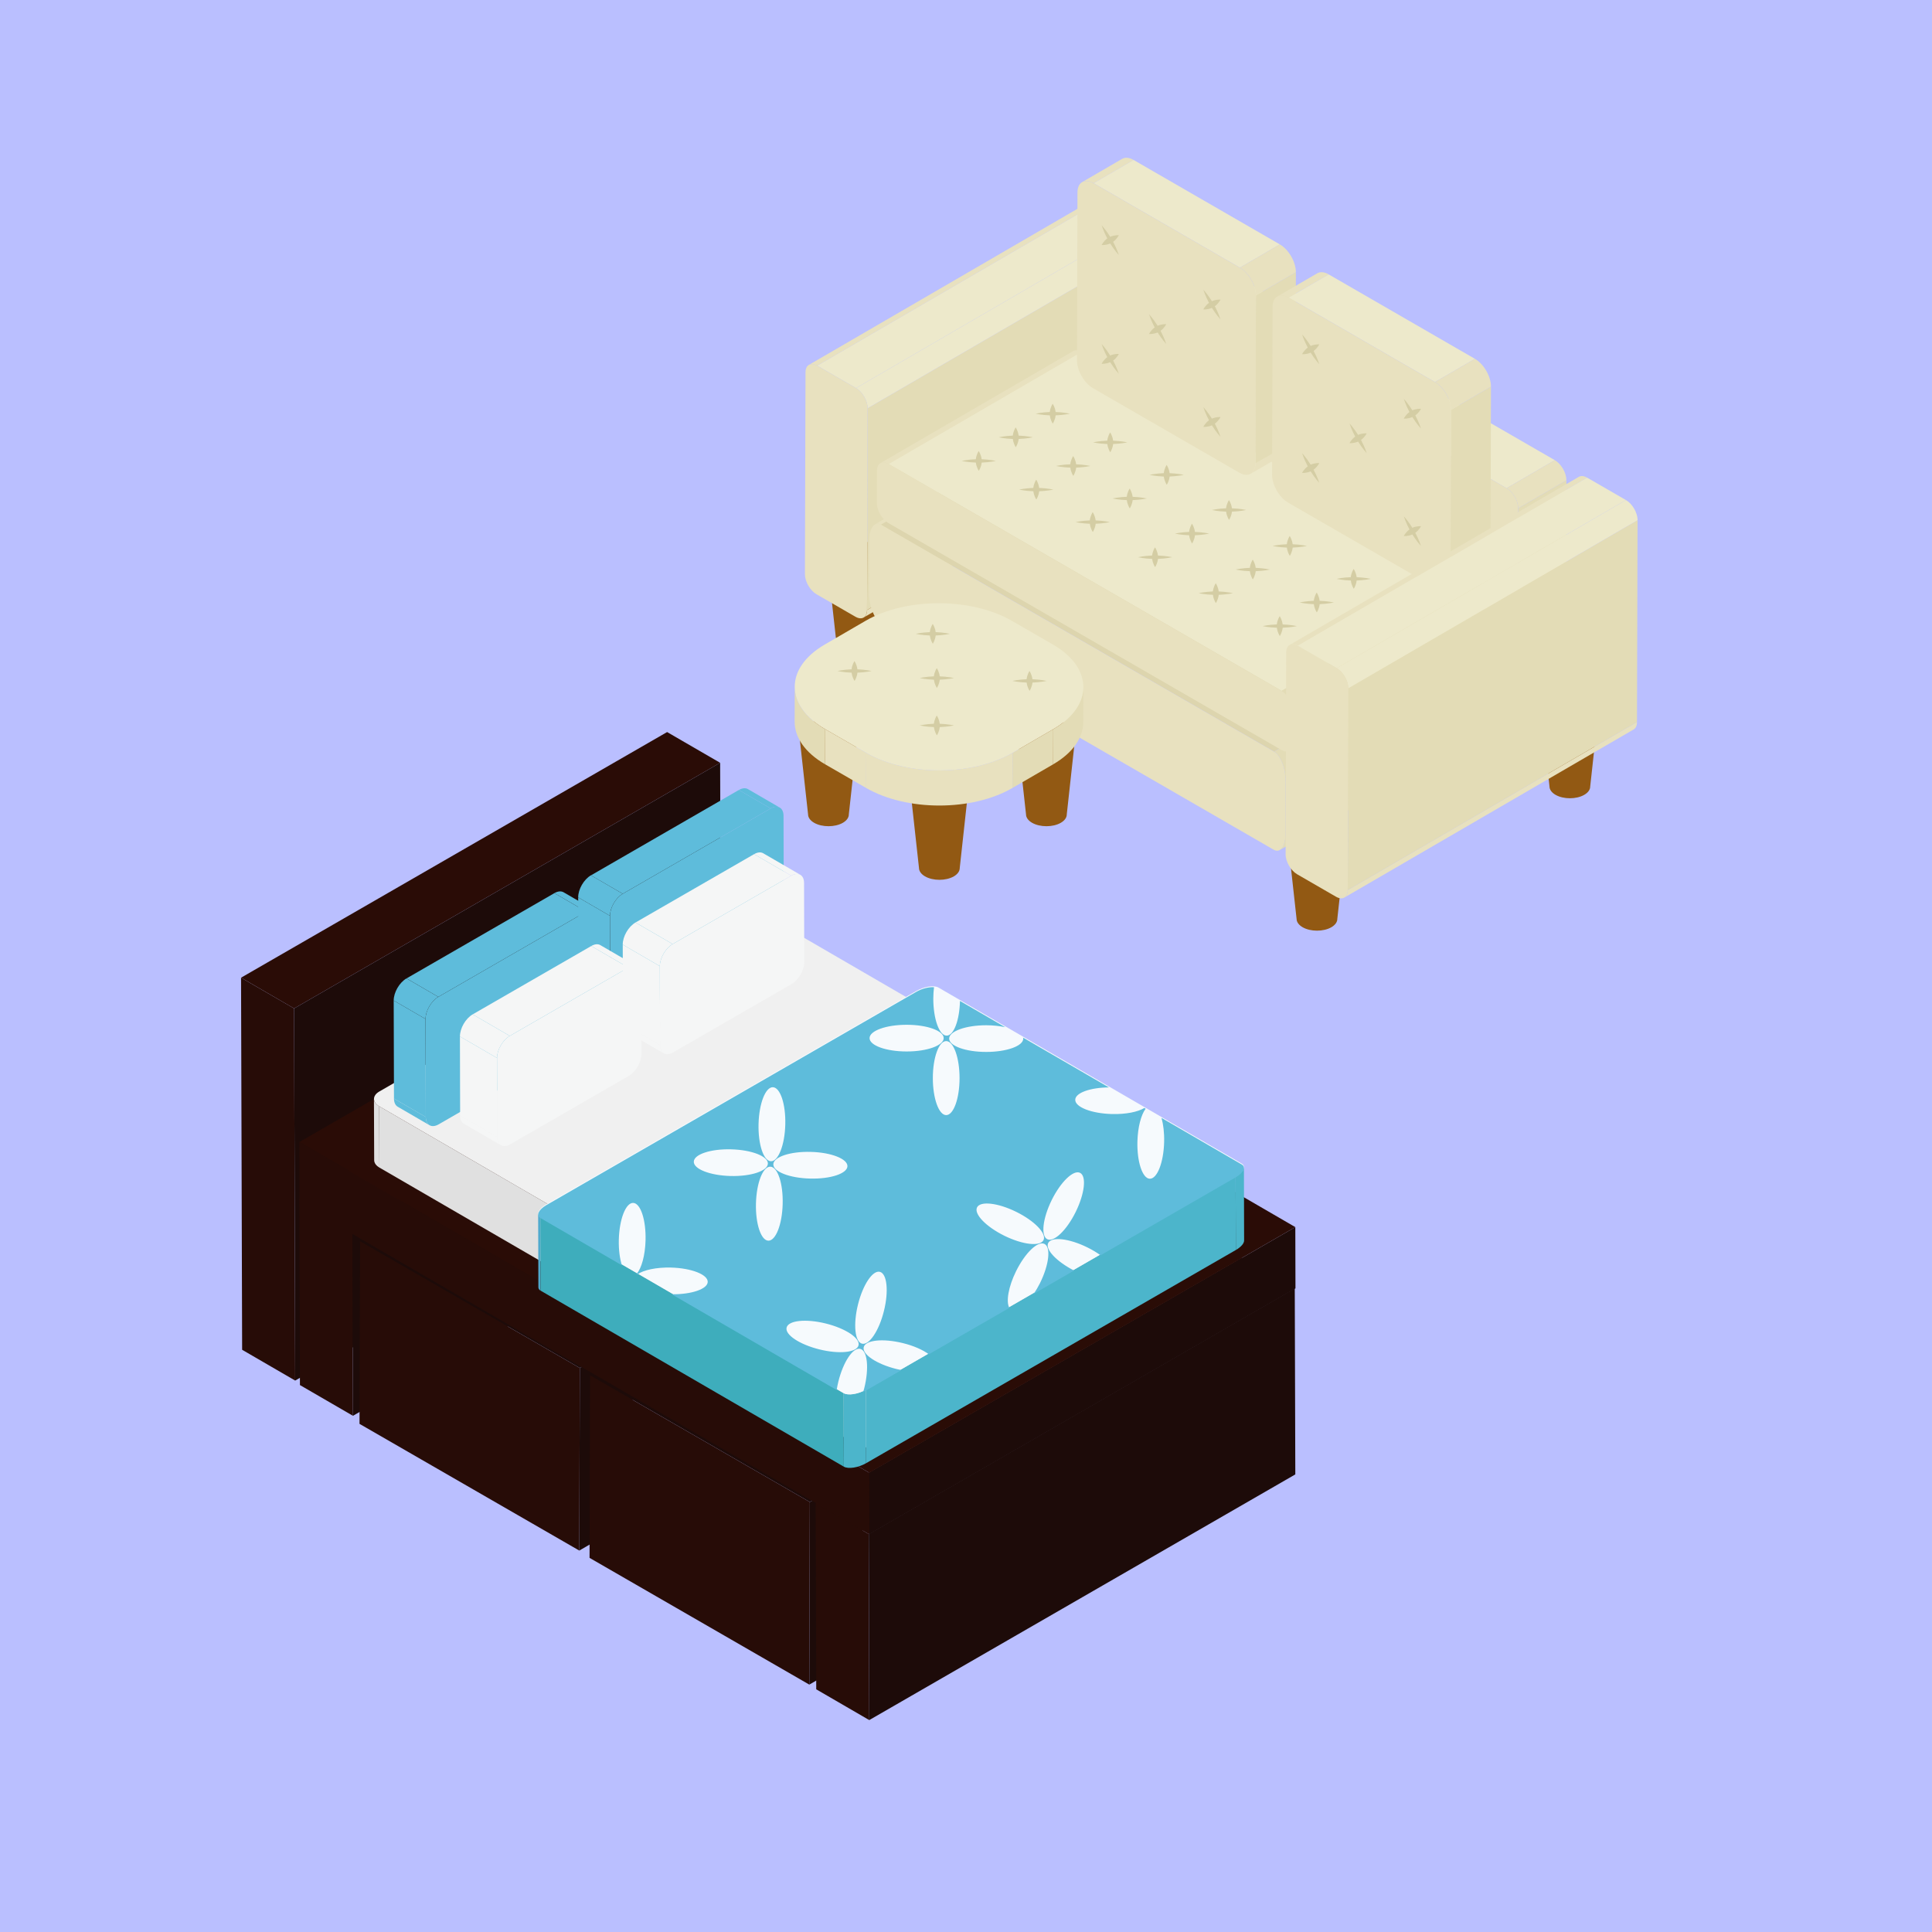 <?xml version="1.0" encoding="utf-8"?>
<!-- Generator: Adobe Illustrator 16.0.0, SVG Export Plug-In . SVG Version: 6.00 Build 0)  -->
<!DOCTYPE svg PUBLIC "-//W3C//DTD SVG 1.1//EN" "http://www.w3.org/Graphics/SVG/1.1/DTD/svg11.dtd">
<svg version="1.1" xmlns="http://www.w3.org/2000/svg" xmlns:xlink="http://www.w3.org/1999/xlink" x="0px" y="0px" width="250px"
	 height="250px" viewBox="0 0 250 250" enable-background="new 0 0 250 250" xml:space="preserve">
<g id="レイヤー_3">
	<rect fill="#BABFFF" width="250" height="250"/>
</g>
<g id="レイヤー_1">
	<g>
		<path fill="#925913" d="M173.053,107.194c-1.47-0.846-3.838-0.846-5.297,0c-0.788,0.458-1.143,1.068-1.075,1.671h-0.012
			l1.107,10.035c0.004,0.391,0.264,0.783,0.779,1.082c1.032,0.594,2.702,0.594,3.728,0c0.513-0.299,0.768-0.691,0.766-1.082
			l1.092-9.962C174.242,108.315,173.879,107.672,173.053,107.194"/>
		<path fill="#925913" d="M205.779,90.061c-1.471-0.846-3.838-0.846-5.296,0c-0.788,0.458-1.142,1.069-1.078,1.667l-0.009,0.004
			l1.106,10.035c0.004,0.391,0.263,0.782,0.778,1.081c1.033,0.596,2.703,0.596,3.727,0c0.516-0.299,0.77-0.69,0.766-1.081
			l1.093-9.964C206.969,91.182,206.605,90.535,205.779,90.061"/>
		<path fill="#925913" d="M113.408,70.588c-1.47-0.849-3.838-0.849-5.297-0.004c-0.789,0.459-1.142,1.07-1.076,1.672l-0.011,0.004
			l1.109,10.031c0.002,0.395,0.263,0.786,0.777,1.081c1.031,0.599,2.702,0.599,3.728,0c0.513-0.295,0.768-0.686,0.766-1.081
			l1.091-9.96C114.597,71.709,114.234,71.064,113.408,70.588"/>
		<path fill="#E8E1BF" d="M149.185,58.156c-12.476,7.25-24.954,14.5-37.426,21.75c0.268-0.156,0.435-0.49,0.439-0.966l37.427-21.75
			C149.625,57.665,149.456,58,149.185,58.156"/>
		<path fill="#E8E1BF" d="M104.671,47.216c12.477-7.25,24.955-14.5,37.427-21.75c0.275-0.16,0.655-0.137,1.074,0.104l-37.428,21.752
			C105.326,47.081,104.948,47.056,104.671,47.216"/>
		<polygon fill="#E3DCB6" points="112.269,52.825 149.699,31.072 149.624,57.19 112.198,78.939 		"/>
		<polygon fill="#EDE9CB" points="105.745,47.322 143.172,25.57 148.195,28.468 110.769,50.22 		"/>
		<path fill="#EDE9CB" d="M110.768,50.22l37.427-21.752c0.834,0.483,1.509,1.648,1.505,2.604l-37.432,21.753
			C112.272,51.868,111.602,50.703,110.768,50.22"/>
		<path fill="#E8E1BF" d="M110.768,50.22c0.834,0.483,1.504,1.648,1.5,2.604l-0.072,26.115c-0.004,0.958-0.682,1.345-1.512,0.862
			l-5.024-2.901c-0.833-0.479-1.503-1.644-1.503-2.601l0.076-26.118c0-0.953,0.679-1.34,1.512-0.859L110.768,50.22z"/>
		<path fill="#E8E1BF" d="M143.662,34.072c2.08-1.208,4.158-2.417,6.237-3.625c0.276-0.161,0.653-0.137,1.072,0.106l-6.239,3.623
			C144.316,33.937,143.938,33.913,143.662,34.072"/>
		<path fill="#E8E1BF" d="M202.204,80.309c-2.083,1.208-4.159,2.417-6.24,3.623c0.271-0.156,0.439-0.491,0.439-0.966l6.242-3.624
			C202.642,79.818,202.474,80.153,202.204,80.309"/>
		<polygon fill="#E3DCB6" points="196.45,65.772 202.693,62.146 202.644,79.342 196.405,82.966 		"/>
		<polygon fill="#EDE9CB" points="144.732,34.176 150.974,30.553 201.189,59.544 194.95,63.171 		"/>
		<path fill="#E8E1BF" d="M194.95,63.171l6.239-3.627c0.834,0.482,1.502,1.644,1.502,2.602l-6.241,3.626
			C196.455,64.815,195.785,63.65,194.95,63.171"/>
		<path fill="#E8E1BF" d="M194.95,63.171c0.835,0.479,1.505,1.644,1.5,2.601l-0.045,17.193c0,0.958-0.679,1.345-1.512,0.862
			l-50.217-28.992c-0.835-0.479-1.505-1.648-1.505-2.602l0.053-17.196c0-0.956,0.678-1.34,1.508-0.862L194.95,63.171z"/>
		<path fill="#E8E1BF" d="M113.218,67.859c8.316-4.832,16.636-9.668,24.951-14.5c0.231-0.136,0.498-0.132,0.786,0.036l-24.954,14.5
			C113.713,67.728,113.446,67.728,113.218,67.859"/>
		<path fill="#E3DCB6" d="M190.558,95.49c-8.314,4.832-16.635,9.665-24.949,14.5c0.435-0.255,0.73-0.998,0.73-2.039l24.953-14.504
			C191.288,94.493,190.999,95.235,190.558,95.49"/>
		<polygon fill="#E3DCB6" points="166.357,101 191.314,86.5 191.292,93.447 166.338,107.951 		"/>
		<polygon fill="#DDD5AE" points="114,67.896 138.955,53.396 189.812,82.758 164.859,97.258 		"/>
		<path fill="#E3DCB6" d="M164.857,97.258l24.956-14.5c0.832,0.479,1.503,2.155,1.499,3.742L166.357,101
			C166.362,99.417,165.691,97.737,164.857,97.258"/>
		<path fill="#E8E1BF" d="M164.857,97.258c0.834,0.479,1.505,2.159,1.5,3.742l-0.019,6.951c-0.004,1.588-0.682,2.486-1.518,2.003
			l-50.856-29.363c-0.834-0.482-1.504-2.159-1.5-3.746l0.02-6.947c0.004-1.589,0.682-2.486,1.515-2.002L164.857,97.258z"/>
		<path fill="#E8E1BF" d="M113.917,59.935c8.315-4.836,16.636-9.667,24.951-14.503c0.275-0.158,0.652-0.135,1.072,0.108
			l-24.95,14.499C114.571,59.8,114.192,59.775,113.917,59.935"/>
		<path fill="#E3DCB6" d="M191.85,82.654c-8.317,4.836-16.634,9.668-24.954,14.504c0.272-0.159,0.439-0.495,0.445-0.969l24.95-14.5
			C192.291,82.164,192.124,82.5,191.85,82.654"/>
		<polygon fill="#E3DCB6" points="167.347,92.007 192.304,77.503 192.289,81.689 167.339,96.189 		"/>
		<polygon fill="#EDE9CB" points="114.99,60.039 139.941,45.54 190.802,74.902 165.849,89.402 		"/>
		<path fill="#E3DCB6" d="M165.848,89.402l24.956-14.5c0.828,0.482,1.502,1.644,1.497,2.601l-24.954,14.504
			C167.352,91.05,166.682,89.884,165.848,89.402"/>
		<path fill="#E8E1BF" d="M165.848,89.402c0.834,0.482,1.504,1.648,1.499,2.605l-0.008,4.183c-0.002,0.957-0.683,1.34-1.512,0.861
			l-50.86-29.362c-0.834-0.484-1.505-1.648-1.501-2.602l0.012-4.186c0-0.958,0.678-1.341,1.511-0.862L165.848,89.402z"/>
		<path fill="#E8E1BF" d="M167.019,58.295c-1.725,1.005-3.448,2.007-5.174,3.008c0.377-0.216,0.608-0.679,0.608-1.337l5.172-3.004
			C167.625,57.617,167.394,58.08,167.019,58.295"/>
		<path fill="#E8E1BF" d="M140.033,23.561l5.173-3.006c0.38-0.218,0.905-0.189,1.484,0.146l-5.174,3.011
			C140.938,23.373,140.414,23.341,140.033,23.561"/>
		<polygon fill="#E3DCB6" points="162.514,38.226 167.686,35.22 167.625,56.962 162.453,59.967 		"/>
		<polygon fill="#EDE9CB" points="141.516,23.71 146.69,20.7 165.61,31.625 160.439,34.633 		"/>
		<path fill="#E8E1BF" d="M160.438,34.633l5.173-3.008c1.148,0.662,2.08,2.274,2.074,3.595l-5.174,3.006
			C162.52,36.908,161.585,35.297,160.438,34.633"/>
		<path fill="#E8E1BF" d="M160.438,34.633c1.146,0.665,2.081,2.275,2.073,3.593l-0.059,21.741c-0.006,1.325-0.937,1.855-2.091,1.193
			l-18.925-10.927c-1.146-0.663-2.076-2.271-2.074-3.593l0.062-21.742c0.004-1.321,0.942-1.855,2.09-1.187L160.438,34.633z"/>
		<path fill="#E8E1BF" d="M192.263,73.107c-1.728,0.997-3.447,1.999-5.173,3.004c0.374-0.224,0.604-0.678,0.604-1.341l5.173-3.004
			C192.867,72.424,192.639,72.883,192.263,73.107"/>
		<path fill="#E8E1BF" d="M165.282,38.37l5.173-3.006c0.375-0.222,0.898-0.191,1.479,0.144l-5.174,3.006
			C166.181,38.178,165.656,38.148,165.282,38.37"/>
		<polygon fill="#E3DCB6" points="187.756,53.036 192.93,50.027 192.867,71.766 187.695,74.77 		"/>
		<polygon fill="#EDE9CB" points="166.761,38.513 171.933,35.507 190.856,46.434 185.682,49.438 		"/>
		<path fill="#E8E1BF" d="M185.682,49.438l5.175-3.004c1.147,0.66,2.077,2.271,2.073,3.593l-5.173,3.009
			C187.761,51.71,186.828,50.101,185.682,49.438"/>
		<path fill="#E8E1BF" d="M185.682,49.438c1.146,0.663,2.079,2.272,2.075,3.598l-0.062,21.734c-0.004,1.325-0.936,1.859-2.089,1.194
			l-18.924-10.922c-1.146-0.67-2.074-2.278-2.074-3.598l0.062-21.741c0.004-1.323,0.94-1.852,2.091-1.189L185.682,49.438z"/>
		<path fill="#E8E1BF" d="M211.386,94.393c-12.476,7.254-24.954,14.504-37.43,21.754c0.271-0.159,0.438-0.491,0.442-0.969
			l37.429-21.75C211.827,93.903,211.658,94.238,211.386,94.393"/>
		<path fill="#E8E1BF" d="M166.873,83.457c12.476-7.254,24.952-14.504,37.426-21.754c0.276-0.159,0.657-0.135,1.076,0.108
			l-37.43,21.75C167.526,83.317,167.148,83.297,166.873,83.457"/>
		<polygon fill="#E3DCB6" points="174.47,89.062 211.9,67.309 211.825,93.428 174.398,115.178 		"/>
		<polygon fill="#EDE9CB" points="167.945,83.56 205.373,61.806 210.396,64.708 172.969,86.461 		"/>
		<path fill="#EDE9CB" d="M172.969,86.461l37.428-21.754c0.836,0.482,1.506,1.648,1.506,2.601L174.47,89.062
			C174.475,88.105,173.799,86.94,172.969,86.461"/>
		<path fill="#E8E1BF" d="M172.969,86.461c0.83,0.479,1.506,1.644,1.501,2.601l-0.072,26.115c-0.004,0.957-0.682,1.344-1.516,0.861
			l-5.02-2.9c-0.834-0.479-1.508-1.644-1.503-2.598l0.075-26.119c0-0.958,0.679-1.345,1.511-0.862L172.969,86.461z"/>
		<path fill="#D4CDA4" d="M138.434,53.531c-0.041,0.008-0.795,0.18-1.835,0.216c-0.064,0.603-0.354,1.042-0.372,1.065
			c-0.016-0.023-0.311-0.458-0.379-1.065c-1.044-0.036-1.797-0.208-1.84-0.216c0.043-0.007,0.796-0.179,1.836-0.219
			c0.062-0.603,0.355-1.038,0.371-1.062c0.018,0.024,0.312,0.459,0.38,1.062C137.639,53.352,138.393,53.52,138.434,53.531"/>
		<path fill="#D4CDA4" d="M153.184,61.444c-0.038,0.012-0.794,0.179-1.834,0.219c-0.065,0.603-0.355,1.041-0.372,1.065
			c-0.016-0.024-0.311-0.462-0.38-1.065c-1.045-0.036-1.798-0.208-1.839-0.215c0.041-0.012,0.794-0.185,1.834-0.22
			c0.064-0.606,0.356-1.042,0.373-1.065c0.016,0.028,0.312,0.462,0.38,1.065C152.39,61.268,153.146,61.436,153.184,61.444"/>
		<path fill="#D4CDA4" d="M145.874,57.238c-0.041,0.012-0.793,0.18-1.835,0.219c-0.064,0.599-0.354,1.042-0.371,1.066
			c-0.017-0.024-0.311-0.463-0.379-1.066c-1.045-0.036-1.799-0.207-1.84-0.215c0.041-0.012,0.795-0.184,1.832-0.22
			c0.065-0.606,0.359-1.042,0.374-1.065c0.017,0.028,0.312,0.463,0.38,1.065C145.081,57.062,145.833,57.23,145.874,57.238"/>
		<path fill="#D4CDA4" d="M161.246,65.992c-0.04,0.008-0.793,0.18-1.834,0.216c-0.065,0.603-0.355,1.042-0.372,1.066
			c-0.016-0.024-0.31-0.459-0.378-1.066c-1.046-0.036-1.8-0.208-1.84-0.216c0.04-0.008,0.794-0.179,1.831-0.219
			c0.066-0.603,0.359-1.038,0.375-1.061c0.017,0.023,0.311,0.458,0.38,1.061C160.453,65.812,161.206,65.98,161.246,65.992"/>
		<path fill="#D4CDA4" d="M169.108,70.641c-0.041,0.012-0.794,0.18-1.835,0.216c-0.065,0.606-0.355,1.044-0.371,1.069
			c-0.017-0.024-0.311-0.462-0.379-1.069c-1.046-0.032-1.8-0.204-1.84-0.211c0.04-0.012,0.794-0.185,1.833-0.22
			c0.064-0.606,0.357-1.042,0.373-1.066c0.017,0.028,0.311,0.463,0.38,1.066C168.314,70.464,169.067,70.633,169.108,70.641"/>
		<path fill="#D4CDA4" d="M177.385,74.902c-0.042,0.012-0.795,0.179-1.838,0.216c-0.062,0.606-0.354,1.045-0.368,1.069
			c-0.018-0.023-0.313-0.462-0.381-1.069c-1.044-0.032-1.799-0.204-1.839-0.212c0.04-0.012,0.795-0.183,1.832-0.219
			c0.066-0.606,0.358-1.042,0.374-1.066c0.018,0.028,0.312,0.463,0.38,1.066C176.59,74.727,177.343,74.894,177.385,74.902"/>
		<path fill="#D4CDA4" d="M133.648,56.587c-0.041,0.008-0.794,0.18-1.834,0.215c-0.065,0.603-0.355,1.042-0.373,1.065
			c-0.016-0.024-0.31-0.459-0.379-1.065c-1.044-0.036-1.799-0.208-1.84-0.215c0.041-0.008,0.796-0.18,1.836-0.219
			c0.062-0.603,0.355-1.038,0.371-1.062c0.018,0.024,0.311,0.459,0.38,1.062C132.854,56.408,133.607,56.576,133.648,56.587"/>
		<path fill="#D4CDA4" d="M148.398,64.5c-0.04,0.012-0.793,0.179-1.835,0.215c-0.064,0.606-0.354,1.045-0.371,1.069
			c-0.016-0.024-0.31-0.462-0.38-1.069c-1.044-0.032-1.798-0.203-1.839-0.211c0.041-0.012,0.795-0.183,1.833-0.22
			c0.065-0.606,0.357-1.042,0.374-1.065c0.016,0.028,0.311,0.463,0.38,1.065C147.605,64.325,148.358,64.492,148.398,64.5"/>
		<path fill="#D4CDA4" d="M141.09,60.294c-0.041,0.012-0.795,0.179-1.836,0.219c-0.064,0.603-0.354,1.042-0.371,1.065
			c-0.017-0.023-0.311-0.462-0.381-1.065c-1.043-0.036-1.797-0.208-1.839-0.215c0.042-0.012,0.796-0.184,1.833-0.22
			c0.066-0.606,0.357-1.041,0.374-1.065c0.017,0.027,0.312,0.462,0.38,1.065C140.295,60.119,141.049,60.286,141.09,60.294"/>
		<path fill="#D4CDA4" d="M156.462,69.048c-0.042,0.008-0.794,0.18-1.835,0.215c-0.065,0.603-0.355,1.042-0.371,1.066
			c-0.017-0.024-0.311-0.459-0.38-1.066c-1.045-0.035-1.798-0.208-1.84-0.215c0.042-0.008,0.795-0.18,1.833-0.22
			c0.066-0.603,0.358-1.037,0.374-1.061c0.017,0.024,0.311,0.458,0.38,1.061C155.668,68.869,156.42,69.036,156.462,69.048"/>
		<path fill="#D4CDA4" d="M164.323,73.697c-0.04,0.012-0.794,0.179-1.835,0.215c-0.065,0.606-0.355,1.045-0.371,1.069
			c-0.017-0.024-0.311-0.462-0.38-1.069c-1.045-0.032-1.798-0.204-1.84-0.211c0.042-0.012,0.795-0.184,1.834-0.224
			c0.065-0.603,0.357-1.038,0.373-1.062c0.017,0.028,0.311,0.463,0.38,1.062C163.529,73.521,164.283,73.689,164.323,73.697"/>
		<path fill="#D4CDA4" d="M172.599,77.958c-0.04,0.012-0.795,0.18-1.835,0.22c-0.064,0.603-0.354,1.042-0.37,1.065
			c-0.019-0.023-0.314-0.462-0.381-1.065c-1.044-0.036-1.798-0.208-1.84-0.215c0.042-0.012,0.796-0.184,1.834-0.22
			c0.064-0.606,0.356-1.042,0.372-1.065c0.019,0.027,0.312,0.462,0.381,1.065C171.804,77.783,172.559,77.95,172.599,77.958"/>
		<path fill="#D4CDA4" d="M128.863,59.644c-0.039,0.008-0.794,0.179-1.834,0.215c-0.065,0.603-0.355,1.042-0.371,1.066
			c-0.018-0.024-0.312-0.459-0.381-1.066c-1.044-0.036-1.798-0.207-1.839-0.215c0.041-0.008,0.795-0.18,1.833-0.22
			c0.065-0.602,0.357-1.038,0.373-1.061c0.018,0.023,0.311,0.459,0.381,1.061C128.069,59.464,128.824,59.632,128.863,59.644"/>
		<path fill="#D4CDA4" d="M143.613,67.556c-0.041,0.012-0.793,0.18-1.835,0.22c-0.064,0.603-0.354,1.042-0.37,1.065
			c-0.017-0.023-0.311-0.462-0.381-1.065c-1.044-0.036-1.797-0.208-1.839-0.215c0.042-0.012,0.795-0.184,1.833-0.22
			c0.066-0.606,0.357-1.042,0.374-1.066c0.017,0.028,0.311,0.463,0.379,1.066C142.82,67.381,143.572,67.548,143.613,67.556"/>
		<path fill="#D4CDA4" d="M136.305,63.351c-0.041,0.012-0.795,0.179-1.836,0.216c-0.064,0.606-0.354,1.045-0.37,1.068
			c-0.018-0.023-0.312-0.462-0.381-1.068c-1.044-0.033-1.798-0.204-1.837-0.212c0.039-0.012,0.793-0.183,1.83-0.219
			c0.066-0.606,0.358-1.042,0.375-1.065c0.017,0.027,0.311,0.462,0.379,1.065C135.51,63.175,136.264,63.343,136.305,63.351"/>
		<path fill="#D4CDA4" d="M151.677,72.104c-0.04,0.008-0.794,0.18-1.835,0.216c-0.064,0.602-0.355,1.042-0.371,1.065
			c-0.017-0.024-0.311-0.459-0.38-1.065c-1.045-0.036-1.798-0.208-1.839-0.216c0.041-0.008,0.794-0.179,1.833-0.22
			c0.065-0.602,0.357-1.037,0.374-1.061c0.016,0.024,0.31,0.458,0.378,1.061C150.883,71.925,151.637,72.092,151.677,72.104"/>
		<path fill="#D4CDA4" d="M159.538,76.753c-0.041,0.012-0.794,0.179-1.835,0.216c-0.064,0.606-0.355,1.044-0.371,1.068
			c-0.017-0.024-0.311-0.462-0.38-1.068c-1.045-0.033-1.798-0.204-1.839-0.212c0.041-0.012,0.794-0.183,1.832-0.224
			c0.066-0.602,0.358-1.038,0.375-1.062c0.016,0.028,0.31,0.463,0.378,1.062C158.744,76.578,159.497,76.746,159.538,76.753"/>
		<path fill="#D4CDA4" d="M167.812,81.015c-0.04,0.012-0.794,0.179-1.833,0.215c-0.064,0.606-0.356,1.046-0.371,1.07
			c-0.019-0.024-0.312-0.463-0.381-1.07c-1.045-0.032-1.799-0.203-1.839-0.211c0.04-0.012,0.794-0.183,1.832-0.22
			c0.065-0.606,0.357-1.042,0.374-1.064c0.017,0.027,0.312,0.462,0.38,1.064C167.019,80.839,167.772,81.006,167.812,81.015"/>
		<path fill="#D4CDA4" d="M142.553,29.157c0.016,0.04,0.239,0.777,0.729,1.699c-0.492,0.355-0.72,0.826-0.733,0.85
			c0.027,0.004,0.555,0.042,1.109-0.199c0.555,0.881,1.082,1.452,1.11,1.48c-0.015-0.036-0.24-0.774-0.729-1.696
			c0.492-0.355,0.721-0.828,0.735-0.854c-0.028,0-0.558-0.041-1.114,0.201C143.105,29.755,142.582,29.185,142.553,29.157"/>
		<path fill="#D4CDA4" d="M155.713,37.49c0.016,0.041,0.24,0.778,0.731,1.7c-0.493,0.355-0.722,0.826-0.735,0.85
			c0.027,0.003,0.557,0.042,1.109-0.202c0.554,0.884,1.082,1.455,1.11,1.482c-0.015-0.036-0.239-0.773-0.729-1.695
			c0.492-0.355,0.721-0.828,0.735-0.854c-0.028,0-0.557-0.04-1.114,0.202C156.268,38.089,155.742,37.518,155.713,37.49"/>
		<path fill="#D4CDA4" d="M148.689,40.67c0.016,0.04,0.239,0.778,0.729,1.7c-0.492,0.355-0.721,0.826-0.733,0.85
			c0.027,0.004,0.556,0.04,1.109-0.2c0.554,0.882,1.082,1.453,1.109,1.48c-0.014-0.036-0.239-0.774-0.729-1.696
			c0.491-0.355,0.722-0.828,0.734-0.854c-0.027,0-0.557-0.04-1.113,0.202C149.243,41.269,148.719,40.698,148.689,40.67"/>
		<path fill="#D4CDA4" d="M142.553,44.519c0.016,0.04,0.239,0.778,0.729,1.7c-0.492,0.355-0.72,0.825-0.733,0.85
			c0.027,0.004,0.555,0.042,1.109-0.2c0.555,0.882,1.082,1.452,1.11,1.48c-0.015-0.036-0.24-0.774-0.729-1.696
			c0.492-0.355,0.721-0.828,0.735-0.854c-0.028,0-0.558-0.04-1.114,0.202C143.105,45.117,142.582,44.546,142.553,44.519"/>
		<path fill="#D4CDA4" d="M155.713,52.685c0.016,0.04,0.24,0.778,0.731,1.7c-0.493,0.355-0.722,0.825-0.735,0.85
			c0.027,0.004,0.557,0.044,1.109-0.2c0.554,0.882,1.082,1.452,1.11,1.48c-0.015-0.036-0.239-0.774-0.729-1.696
			c0.492-0.355,0.721-0.826,0.735-0.854c-0.028,0-0.557-0.04-1.114,0.203C156.268,53.284,155.742,52.713,155.713,52.685"/>
		<path fill="#D4CDA4" d="M168.493,43.282c0.016,0.04,0.24,0.778,0.73,1.7c-0.492,0.355-0.721,0.826-0.734,0.85
			c0.027,0.004,0.557,0.042,1.109-0.199c0.554,0.882,1.081,1.453,1.109,1.48c-0.015-0.036-0.238-0.774-0.729-1.696
			c0.493-0.355,0.721-0.828,0.737-0.854c-0.03,0-0.56-0.04-1.115,0.202C169.048,43.88,168.522,43.309,168.493,43.282"/>
		<path fill="#D4CDA4" d="M181.653,51.615c0.016,0.04,0.24,0.779,0.73,1.701c-0.492,0.355-0.722,0.826-0.734,0.85
			c0.027,0.004,0.556,0.04,1.109-0.199c0.554,0.882,1.082,1.452,1.11,1.48c-0.015-0.04-0.239-0.774-0.729-1.696
			c0.492-0.355,0.721-0.83,0.735-0.854c-0.028,0-0.558-0.044-1.114,0.199C182.21,52.214,181.683,51.643,181.653,51.615"/>
		<path fill="#D4CDA4" d="M174.63,54.796c0.016,0.04,0.24,0.777,0.73,1.699c-0.492,0.355-0.721,0.826-0.734,0.85
			c0.027,0.004,0.557,0.04,1.109-0.204c0.554,0.886,1.082,1.457,1.109,1.484c-0.015-0.04-0.238-0.774-0.729-1.696
			c0.493-0.355,0.721-0.83,0.736-0.854c-0.028,0-0.559-0.04-1.114,0.2C175.185,55.395,174.659,54.824,174.63,54.796"/>
		<path fill="#D4CDA4" d="M168.493,58.642c0.016,0.04,0.24,0.778,0.73,1.7c-0.492,0.355-0.721,0.825-0.734,0.85
			c0.027,0.004,0.557,0.044,1.109-0.2c0.554,0.882,1.081,1.453,1.109,1.481c-0.015-0.036-0.238-0.774-0.729-1.696
			c0.493-0.355,0.721-0.826,0.737-0.854c-0.03,0-0.56-0.04-1.115,0.204C169.048,59.241,168.522,58.67,168.493,58.642"/>
		<path fill="#D4CDA4" d="M181.653,66.81c0.016,0.04,0.24,0.778,0.73,1.7c-0.492,0.354-0.722,0.825-0.734,0.849
			c0.027,0.004,0.556,0.044,1.109-0.199c0.554,0.882,1.082,1.453,1.11,1.48c-0.015-0.036-0.239-0.774-0.729-1.696
			c0.492-0.354,0.721-0.826,0.735-0.853c-0.028,0-0.558-0.041-1.114,0.204C182.21,67.408,181.683,66.838,181.653,66.81"/>
		<path fill="#925913" d="M124.194,100.614c-1.471-0.845-3.839-0.845-5.297,0c-0.789,0.459-1.142,1.07-1.076,1.668l-0.011,0.004
			l1.107,10.036c0.004,0.391,0.265,0.781,0.779,1.081c1.031,0.594,2.702,0.594,3.728,0c0.513-0.299,0.768-0.69,0.766-1.081
			l1.091-9.964C125.383,101.735,125.02,101.089,124.194,100.614"/>
		<path fill="#925913" d="M109.842,93.679c-1.471-0.846-3.838-0.846-5.297,0c-0.789,0.459-1.142,1.07-1.077,1.668l-0.011,0.004
			l1.107,10.035c0.002,0.391,0.264,0.782,0.779,1.081c1.031,0.594,2.702,0.594,3.728,0c0.513-0.299,0.768-0.69,0.766-1.081
			l1.091-9.963C111.031,94.8,110.667,94.153,109.842,93.679"/>
		<path fill="#925913" d="M138.045,93.679c-1.471-0.846-3.84-0.846-5.297,0c-0.789,0.459-1.143,1.07-1.077,1.668l-0.011,0.004
			l1.107,10.035c0.004,0.391,0.264,0.782,0.779,1.081c1.031,0.594,2.701,0.594,3.727,0c0.514-0.299,0.769-0.69,0.767-1.081
			l1.091-9.963C139.232,94.8,138.87,94.153,138.045,93.679"/>
		<path fill="#E3DCB6" d="M140.184,88.911l-0.011,4.544c-0.007,1.971-1.302,3.942-3.893,5.447l0.013-4.545
			C138.883,92.853,140.179,90.882,140.184,88.911"/>
		<path fill="#E3DCB6" d="M102.827,93.388l0.013-4.545c-0.007,1.996,1.311,3.99,3.946,5.514l-0.012,4.545
			C104.139,97.382,102.821,95.382,102.827,93.388"/>
		<polygon fill="#E3DCB6" points="136.293,94.357 136.28,98.902 131.011,101.962 131.023,97.418 		"/>
		<polygon fill="#E8E1BF" points="112.098,97.421 112.086,101.966 106.774,98.902 106.787,94.357 		"/>
		<path fill="#E8E1BF" d="M131.023,97.418l-0.013,4.544c-5.213,3.032-13.685,3.032-18.925,0.004l0.012-4.545
			C117.338,100.446,125.81,100.446,131.023,97.418"/>
		<path fill="#EDE9CB" d="M136.236,83.393c5.24,3.024,5.27,7.936,0.057,10.964l-5.27,3.062c-5.213,3.032-13.686,3.032-18.926,0.003
			l-5.312-3.064c-5.24-3.024-5.266-7.932-0.055-10.96l5.271-3.064c5.211-3.033,13.683-3.033,18.924-0.004L136.236,83.393z"/>
		<path fill="#D4CDA4" d="M122.91,82.016c-0.041,0.008-0.794,0.181-1.834,0.216c-0.065,0.603-0.355,1.042-0.371,1.066
			c-0.017-0.024-0.311-0.459-0.38-1.066c-1.044-0.035-1.798-0.208-1.839-0.216c0.041-0.008,0.795-0.179,1.833-0.219
			c0.066-0.603,0.358-1.037,0.374-1.061c0.017,0.024,0.312,0.458,0.38,1.061C122.116,81.836,122.869,82.004,122.91,82.016"/>
		<path fill="#D4CDA4" d="M112.785,86.828c-0.041,0.008-0.794,0.179-1.834,0.215c-0.065,0.603-0.355,1.042-0.373,1.066
			c-0.016-0.024-0.31-0.459-0.378-1.066c-1.045-0.036-1.799-0.208-1.84-0.215c0.041-0.008,0.795-0.18,1.834-0.22
			c0.063-0.603,0.356-1.038,0.372-1.061c0.018,0.023,0.313,0.458,0.38,1.061C111.991,86.648,112.745,86.816,112.785,86.828"/>
		<path fill="#D4CDA4" d="M123.437,87.738c-0.041,0.008-0.794,0.18-1.834,0.215c-0.064,0.603-0.355,1.042-0.371,1.066
			c-0.017-0.024-0.311-0.459-0.38-1.066c-1.044-0.035-1.798-0.208-1.839-0.215c0.041-0.008,0.795-0.18,1.833-0.22
			c0.066-0.603,0.358-1.037,0.374-1.061c0.017,0.024,0.312,0.458,0.38,1.061C122.643,87.558,123.396,87.726,123.437,87.738"/>
		<path fill="#D4CDA4" d="M123.437,93.871c-0.041,0.008-0.794,0.179-1.834,0.215c-0.064,0.603-0.355,1.042-0.371,1.066
			c-0.017-0.024-0.311-0.459-0.38-1.066c-1.044-0.036-1.798-0.208-1.839-0.215c0.041-0.008,0.795-0.18,1.833-0.22
			c0.066-0.603,0.358-1.037,0.374-1.061c0.017,0.024,0.312,0.458,0.38,1.061C122.643,93.691,123.396,93.858,123.437,93.871"/>
		<path fill="#D4CDA4" d="M135.434,88.109c-0.039,0.012-0.793,0.179-1.833,0.215c-0.064,0.606-0.355,1.045-0.37,1.069
			c-0.019-0.024-0.312-0.462-0.381-1.069c-1.045-0.032-1.799-0.203-1.839-0.211c0.04-0.012,0.794-0.184,1.833-0.22
			c0.064-0.606,0.355-1.042,0.372-1.065c0.017,0.028,0.312,0.463,0.381,1.065C134.641,87.933,135.395,88.101,135.434,88.109"/>
	</g>
	<g>
		<polygon fill="#270C07" points="38.057,130.493 31.192,126.516 31.332,174.661 38.196,178.645 		"/>
		<polygon fill="#2A0C06" points="93.186,98.706 86.324,94.728 31.192,126.511 38.057,130.493 		"/>
		<polygon fill="#1D0B09" points="38.057,130.493 38.196,178.645 93.323,146.859 93.186,98.706 		"/>
		<polygon fill="#270C07" points="45.604,159.129 38.739,155.146 38.812,179.226 45.672,183.204 		"/>
		<polygon fill="#2A0C06" points="100.732,127.341 93.872,123.358 38.739,155.146 45.604,159.129 		"/>
		<polygon fill="#1D0B09" points="45.604,159.129 45.672,183.204 100.799,151.418 100.732,127.341 		"/>
		<polygon fill="#1D0B09" points="74.96,200.643 81.822,196.66 81.887,173.033 75.028,177.016 		"/>
		<polygon fill="#1D0B09" points="75.028,177.016 81.887,173.033 53.454,156.642 46.593,160.625 		"/>
		<polygon fill="#270C07" points="46.593,160.625 46.521,184.247 74.96,200.643 75.028,177.016 		"/>
		<polygon fill="#1D0B09" points="104.725,217.988 111.589,214 111.654,190.379 104.792,194.361 		"/>
		<polygon fill="#1D0B09" points="104.792,194.361 111.654,190.379 83.222,173.981 76.355,177.966 		"/>
		<polygon fill="#270C07" points="76.355,177.966 76.288,201.587 104.725,217.988 104.792,194.361 		"/>
		<polygon fill="#270C07" points="112.415,198.503 105.549,194.52 105.621,218.597 112.481,222.578 		"/>
		<polygon fill="#2A0C06" points="167.543,166.716 160.682,162.733 105.549,194.52 112.415,198.503 		"/>
		<polygon fill="#1D0B09" points="112.415,198.503 112.481,222.578 167.613,190.787 167.543,166.716 		"/>
		<polygon fill="#270C07" points="38.739,147.777 38.764,155.708 112.502,198.503 112.481,190.573 		"/>
		<polygon fill="#1D0B09" points="112.481,190.573 112.502,198.503 167.633,166.716 167.613,158.787 		"/>
		<polygon fill="#2A0C06" points="38.739,147.777 112.481,190.573 167.613,158.787 93.872,115.991 		"/>
		<path fill="#E0E0E0" d="M48.389,142.202l0.03,7.93c0,0.343,0.225,0.685,0.677,0.95l-0.022-7.932
			C48.624,142.891,48.394,142.544,48.389,142.202"/>
		<path fill="#F0F0F0" d="M157.963,161.11l-0.025-7.926c0,0.348-0.23,0.695-0.686,0.96l0.018,7.926
			C157.732,161.805,157.963,161.456,157.963,161.11"/>
		<polygon fill="#E0E0E0" points="49.073,143.15 49.093,151.082 110.862,186.927 110.842,178.996 		"/>
		<polygon fill="#E8E8E7" points="114.139,178.996 114.165,186.927 157.27,162.07 157.25,154.145 		"/>
		<path fill="#E8E8E7" d="M110.842,178.996l0.02,7.931c0.909,0.526,2.392,0.526,3.304,0l-0.027-7.931
			C113.225,179.528,111.746,179.528,110.842,178.996"/>
		<path fill="#F0F0F0" d="M49.083,141.241c-0.914,0.526-0.919,1.385-0.01,1.915l61.769,35.84c0.904,0.537,2.383,0.537,3.297,0
			l43.111-24.852c0.91-0.525,0.918-1.383,0.012-1.909l-61.769-35.851c-0.909-0.526-2.389-0.526-3.303,0L49.083,141.241z"/>
		<path fill="#5EBCDB" d="M100.901,104.501l-4.117-2.39c-0.3-0.172-0.719-0.152-1.179,0.113l4.12,2.39
			C100.181,104.349,100.604,104.329,100.901,104.501"/>
		<path fill="#5EBCDB" d="M75.333,129.864l4.121,2.39c-0.301-0.173-0.48-0.536-0.48-1.056l-4.12-2.396
			C74.854,129.329,75.038,129.696,75.333,129.864"/>
		<polygon fill="#5EBCDB" points="78.934,118.51 74.816,116.119 74.854,128.808 78.974,131.198 		"/>
		<polygon fill="#5EBCDB" points="99.726,104.614 95.605,102.224 76.469,113.27 80.583,115.654 		"/>
		<path fill="#5EBCDB" d="M80.583,115.654l-4.116-2.39c-0.914,0.527-1.656,1.808-1.651,2.855l4.118,2.391
			C78.929,117.461,79.668,116.18,80.583,115.654"/>
		<path fill="#5EBCDB" d="M80.583,115.654c-0.915,0.526-1.654,1.807-1.649,2.856l0.04,12.688c0,1.046,0.74,1.47,1.654,0.943
			l19.145-11.035c0.909-0.529,1.651-1.812,1.651-2.858l-0.035-12.684c-0.005-1.052-0.753-1.476-1.663-0.951L80.583,115.654z"/>
		<path fill="#5EBCDB" d="M77.035,117.845l-4.115-2.39c-0.303-0.168-0.722-0.149-1.182,0.117l4.121,2.39
			C76.312,117.696,76.732,117.67,77.035,117.845"/>
		<path fill="#5EBCDB" d="M51.466,143.212l4.116,2.391c-0.296-0.175-0.483-0.542-0.483-1.063l-4.12-2.39
			C50.979,142.671,51.168,143.038,51.466,143.212"/>
		<polygon fill="#5EBCDB" points="55.064,131.856 50.944,129.467 50.981,142.155 55.099,144.545 		"/>
		<polygon fill="#5EBCDB" points="75.858,117.962 71.738,115.572 52.603,126.606 56.716,128.997 		"/>
		<path fill="#5EBCDB" d="M56.716,128.997l-4.116-2.391c-0.919,0.531-1.656,1.809-1.656,2.86l4.12,2.39
			C55.059,130.81,55.801,129.528,56.716,128.997"/>
		<path fill="#5EBCDB" d="M56.716,128.997c-0.915,0.531-1.657,1.812-1.652,2.859l0.035,12.683c0,1.053,0.748,1.476,1.665,0.951
			l19.138-11.04c0.914-0.525,1.654-1.807,1.654-2.854l-0.035-12.69c-0.006-1.046-0.752-1.47-1.662-0.944L56.716,128.997z"/>
		<path fill="#F5F6F6" d="M103.561,113.198c-0.796-0.465-1.601-0.924-2.4-1.394c-0.801-0.465-1.598-0.931-2.4-1.391
			c-0.301-0.177-0.723-0.152-1.183,0.118l4.808,2.783C102.849,113.05,103.259,113.029,103.561,113.198"/>
		<path fill="#F5F6F6" d="M81.092,133.521c1.605,0.93,3.208,1.859,4.809,2.789c-0.296-0.174-0.488-0.543-0.488-1.062l-4.801-2.79
			C80.612,132.979,80.797,133.347,81.092,133.521"/>
		<polygon fill="#F5F6F6" points="85.382,125.02 80.583,122.23 80.612,132.458 85.413,135.248 		"/>
		<polygon fill="#F5F6F6" points="102.387,113.315 97.579,110.527 82.234,119.371 87.042,122.159 		"/>
		<path fill="#F5F6F6" d="M87.042,122.159l-4.809-2.788c-0.917,0.531-1.657,1.809-1.651,2.859l4.8,2.789
			C85.382,123.974,86.126,122.689,87.042,122.159"/>
		<path fill="#F5F6F6" d="M87.042,122.159c-0.917,0.53-1.66,1.814-1.66,2.86l0.031,10.229c0.005,1.05,0.753,1.47,1.67,0.943
			l15.339-8.851c0.919-0.524,1.654-1.803,1.649-2.854l-0.026-10.223c0-1.057-0.75-1.476-1.659-0.949L87.042,122.159z"/>
		<path fill="#F5F6F6" d="M82.491,125.085c-0.803-0.465-1.605-0.93-2.409-1.394c-0.795-0.465-1.601-0.929-2.401-1.395
			c-0.3-0.174-0.719-0.147-1.174,0.118l4.799,2.787C81.769,124.937,82.188,124.911,82.491,125.085"/>
		<path fill="#F5F6F6" d="M60.025,145.403c1.599,0.929,3.201,1.857,4.8,2.788c-0.296-0.169-0.48-0.536-0.485-1.062l-4.797-2.787
			C59.546,144.862,59.725,145.229,60.025,145.403"/>
		<polygon fill="#F5F6F6" points="64.315,136.905 59.515,134.118 59.541,144.342 64.34,147.129 		"/>
		<polygon fill="#F5F6F6" points="81.307,125.202 76.507,122.415 61.164,131.259 65.966,134.047 		"/>
		<path fill="#F5F6F6" d="M65.966,134.047l-4.802-2.788c-0.914,0.525-1.654,1.809-1.649,2.859l4.8,2.787
			C64.315,135.854,65.05,134.573,65.966,134.047"/>
		<path fill="#F5F6F6" d="M65.966,134.047c-0.917,0.526-1.651,1.807-1.651,2.858l0.025,10.224c0.005,1.052,0.75,1.476,1.667,0.95
			l15.343-8.85c0.911-0.526,1.658-1.802,1.653-2.854l-0.03-10.222c-0.005-1.059-0.749-1.481-1.666-0.951L65.966,134.047z"/>
		<path fill="#4CB5CB" d="M160.988,160.523c-0.01-3.177-0.02-6.349-0.025-9.515c0,0.363-0.389,0.833-1.074,1.227l0.029,9.514
			C160.605,161.354,160.988,160.885,160.988,160.523"/>
		<path fill="#4FAACE" d="M69.635,157.055c0.015,3.172,0.02,6.343,0.031,9.514c0,0.175,0.088,0.326,0.277,0.435l-0.025-9.514
			C69.726,157.382,69.64,157.229,69.635,157.055"/>
		<polygon fill="#4CB5CB" points="112.058,179.819 112.083,189.331 159.918,161.749 159.889,152.235 		"/>
		<polygon fill="#3EADBC" points="69.917,157.489 69.943,167.003 109.192,189.786 109.167,180.274 		"/>
		<path fill="#4CB5CB" d="M109.167,180.274l0.025,9.512c0.581,0.332,1.875,0.133,2.89-0.455l-0.024-9.512
			C111.042,180.407,109.747,180.611,109.167,180.274"/>
		<path fill="#F6FAFD" d="M70.71,155.82c-1.02,0.587-1.371,1.337-0.792,1.669l39.25,22.785c0.579,0.337,1.874,0.133,2.891-0.455
			l47.831-27.584c1.018-0.582,1.371-1.329,0.793-1.666l-39.25-22.783c-0.581-0.337-1.871-0.127-2.889,0.455L70.71,155.82z"/>
		<path fill="#5EBCDB" d="M70.71,155.938c-1.02,0.583-1.371,1.332-0.792,1.664l10.556,6.128c-0.277-0.868-0.432-2.043-0.398-3.329
			c0.068-2.645,0.901-4.77,1.853-4.744c0.957,0.025,1.672,2.186,1.606,4.831c-0.052,1.96-0.521,3.625-1.151,4.351l0.1,0.06
			c0.792-0.562,2.435-0.923,4.345-0.877c2.645,0.071,4.772,0.904,4.75,1.858c-0.026,0.924-2.099,1.623-4.652,1.599l21.338,12.387
			c0.057-0.355,0.128-0.719,0.22-1.093c0.638-2.567,1.905-4.463,2.836-4.228c0.927,0.23,1.156,2.492,0.521,5.062
			c-0.042,0.172-0.095,0.326-0.14,0.489c0.12-0.051,0.242-0.092,0.357-0.163l4.59-2.646c-0.209-0.04-0.424-0.081-0.644-0.138
			c-2.568-0.633-4.468-1.905-4.24-2.829c0.229-0.924,2.504-1.159,5.074-0.521c1.403,0.343,2.585,0.877,3.353,1.444l10.418-6.003
			c-0.451-0.797-0.127-2.728,0.867-4.744c1.176-2.376,2.814-3.958,3.674-3.534c0.857,0.424,0.6,2.686-0.568,5.06
			c-0.252,0.506-0.527,0.966-0.805,1.39l5.205-3.002c-2.262-1.165-3.756-2.733-3.348-3.564c0.422-0.858,2.695-0.604,5.068,0.566
			c0.635,0.312,1.211,0.659,1.711,1.021l17.475-10.08c1.018-0.588,1.371-1.328,0.793-1.67l-10.381-6.026
			c0.236,0.849,0.369,1.931,0.338,3.126c-0.068,2.646-0.896,4.764-1.855,4.744c-0.951-0.025-1.672-2.196-1.602-4.836
			c0.051-1.863,0.482-3.447,1.064-4.223l-0.164-0.097c-0.834,0.511-2.391,0.831-4.199,0.785c-2.645-0.071-4.77-0.898-4.746-1.853
			c0.025-0.894,1.936-1.573,4.361-1.593l-11.127-6.454c0.01,0.045,0.039,0.091,0.039,0.137c0,0.956-2.146,1.726-4.795,1.726
			c-2.65,0-4.793-0.77-4.793-1.726c0-0.949,2.144-1.726,4.793-1.726c0.904,0,1.738,0.097,2.459,0.25l-5.853-3.396
			c-0.061,2.502-0.801,4.488-1.723,4.488c-0.954,0-1.729-2.145-1.729-4.789c0-0.517,0.04-1.007,0.091-1.471
			c-0.653-0.053-1.562,0.168-2.317,0.607L70.71,155.938 M100.01,140.685c0.957,0.031,1.674,2.191,1.605,4.836
			c-0.067,2.645-0.903,4.765-1.855,4.744c-0.958-0.025-1.673-2.19-1.604-4.837C98.225,142.783,99.057,140.659,100.01,140.685
			 M104.909,149.054c2.647,0.066,4.772,0.904,4.749,1.853c-0.026,0.951-2.196,1.671-4.841,1.599
			c-2.645-0.065-4.771-0.897-4.749-1.848C100.093,149.703,102.262,148.982,104.909,149.054 M135.518,160.354
			c-0.854-0.418-0.6-2.681,0.57-5.06c1.17-2.369,2.816-3.953,3.67-3.529c0.859,0.426,0.604,2.688-0.564,5.061
			C138.023,159.199,136.373,160.777,135.518,160.354 M129.965,159.905c-2.373-1.17-3.957-2.809-3.537-3.667
			c0.424-0.853,2.695-0.598,5.068,0.572c2.375,1.17,3.955,2.809,3.535,3.66C134.607,161.329,132.34,161.074,129.965,159.905
			 M122.438,144.295c-0.954,0-1.729-2.146-1.729-4.79s0.774-4.79,1.729-4.79c0.952,0,1.728,2.146,1.728,4.79
			S123.39,144.295,122.438,144.295 M117.321,136.06c-2.648,0-4.799-0.771-4.799-1.727s2.15-1.727,4.799-1.727
			c2.646,0,4.791,0.771,4.791,1.727S119.966,136.06,117.321,136.06 M111.547,173.87c-0.929-0.229-1.159-2.497-0.525-5.064
			c0.638-2.569,1.904-4.463,2.831-4.232c0.928,0.234,1.168,2.494,0.528,5.064C113.746,172.206,112.471,174.1,111.547,173.87
			 M106.025,174.611c-2.571-0.64-4.469-1.899-4.239-2.824c0.232-0.93,2.5-1.164,5.073-0.526c2.569,0.639,4.465,1.899,4.233,2.829
			C110.862,175.019,108.595,175.249,106.025,174.611 M99.425,160.543c-0.956-0.025-1.673-2.195-1.604-4.83
			c0.071-2.651,0.898-4.77,1.858-4.744c0.955,0.026,1.669,2.185,1.598,4.83C101.211,158.444,100.38,160.563,99.425,160.543
			 M94.528,152.175c-2.65-0.072-4.774-0.898-4.751-1.854c0.028-0.954,2.193-1.67,4.842-1.599c2.646,0.072,4.77,0.899,4.744,1.848
			C99.338,151.53,97.173,152.24,94.528,152.175"/>
	</g>
</g>
<g id="レイヤー_2">
</g>
</svg>
